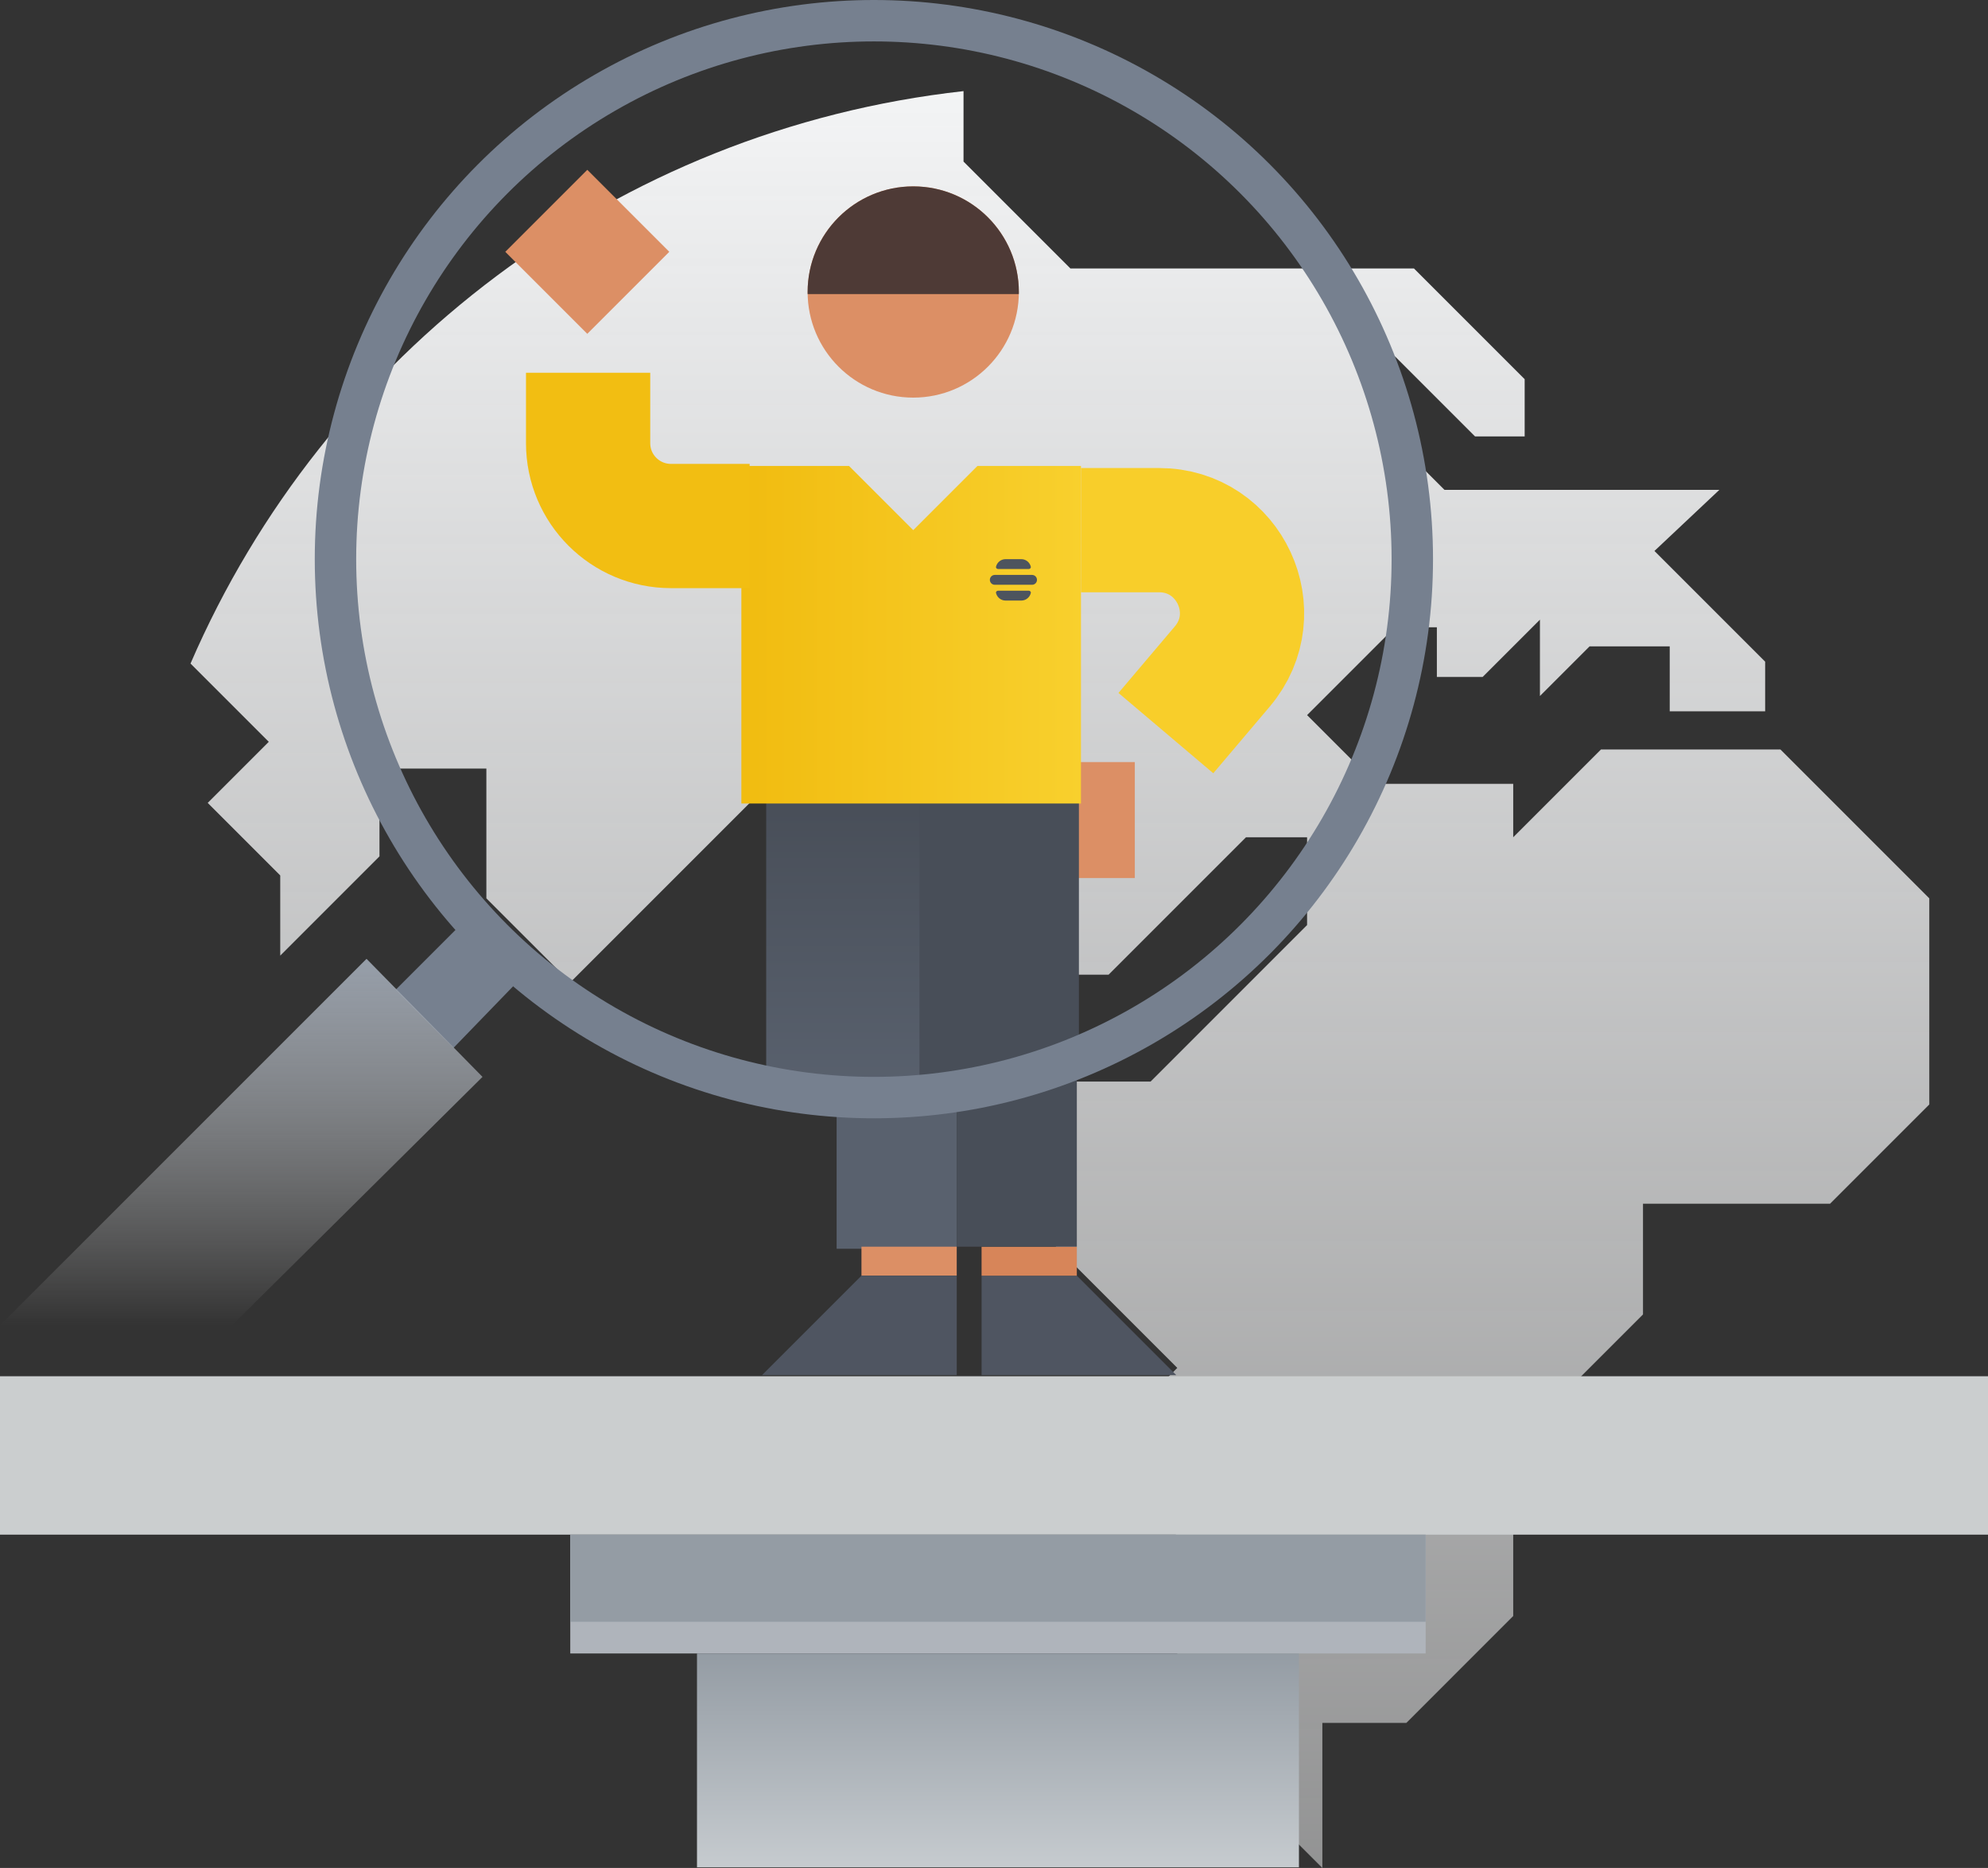 <svg width="480" height="451" viewBox="0 0 480 451" fill="none" xmlns="http://www.w3.org/2000/svg">
<rect x="0" y="0" width="480" height="451" fill="#333333" stroke="none"/>
<path fill-rule="evenodd" clip-rule="evenodd" d="M232.642 22V39.011L258.449 64.818H341.4L368.129 91.547V105.372H356.147L336.792 86.017V106.294L348.773 118.275H415.134L399.465 133.022L426.194 159.751V171.733H403.152V156.064H383.797L371.815 168.046V149.612L357.99 163.437H346.93V151.456H336.792L315.593 172.654L332.183 189.244H365.364V202.148L386.562 180.949H429.881L465.826 216.895V266.665L441.863 290.628H396.7V317.357L365.364 348.694V390.169L339.557 415.976H319.28V451L284.256 415.976V370.814L263.979 350.537L284.256 330.26L241.859 287.863V261.135H277.805L315.593 223.346V202.148H300.846L267.666 235.328H225.269V211.365L257.528 179.106H195.776L137.71 237.171L117.433 216.895V185.558H91.626V206.756L67.663 230.72V211.365L50.151 193.853L64.898 179.106L46 160.208C78.254 85.59 148.668 31.321 232.642 22Z" fill="url(#paint0_linear_3030_6902)"/>
<rect y="332.278" width="480" height="38.247" fill="#CBCECF"/>
<rect x="137.688" y="370.525" width="206.534" height="28.685" fill="#AFB4BB"/>
<rect x="168.289" y="399.21" width="145.339" height="51.633" fill="url(#paint1_linear_3030_6902)"/>
<rect x="137.688" y="370.525" width="206.534" height="21.036" fill="#949CA4"/>
<rect x="246" y="184" width="28" height="28" fill="#DC8F65"/>
<path d="M202 301.5V267H231V301.5H202Z" fill="#59616E"/>
<path d="M208 308V301H231V308H208Z" fill="#DC8F65"/>
<path d="M184 332L208 308H231V332H184Z" fill="#4F5561"/>
<path d="M284 332L260 308H237V332H284Z" fill="#4F5561"/>
<path d="M237 308V301H260V308H237Z" fill="#D78559"/>
<path d="M231 301V260H260V301H231Z" fill="#484E58"/>
<path d="M185 264V192.5H223.5V264H185Z" fill="url(#paint2_linear_3030_6902)"/>
<path d="M222 264V192.5H260.5V258L222 264Z" fill="#484E58"/>
<path d="M179 194V112.5H205L220.5 128L236 112.5H261V194H179Z" fill="url(#paint3_linear_3030_6902)"/>
<path fill-rule="evenodd" clip-rule="evenodd" d="M240.991 137.381C240.677 137.381 240.415 137.122 240.489 136.817C240.741 135.774 241.677 135 242.792 135H246.584C247.699 135 248.635 135.774 248.887 136.817C248.961 137.122 248.699 137.381 248.385 137.381H240.991ZM240.49 143.183C240.417 142.878 240.678 142.619 240.992 142.619H248.387C248.701 142.619 248.962 142.878 248.888 143.183C248.636 144.226 247.701 145 246.585 145H242.793C241.678 145 240.743 144.226 240.49 143.183ZM240.185 138.809C239.531 138.809 239 139.342 239 140C239 140.657 239.531 141.19 240.185 141.19H249.191C249.845 141.19 250.376 140.657 250.376 140C250.376 139.342 249.845 138.809 249.191 138.809H240.185Z" fill="#4D545E"/>
<path d="M261 128H279.852C296.884 128 306.121 147.929 295.114 160.926L281.5 177" stroke="#F8CE2A" stroke-width="30"/>
<path d="M142 90V107C142 118.046 150.954 127 162 127H181" stroke="#F2BE12" stroke-width="30"/>
<rect x="122" y="60.799" width="28" height="28" transform="rotate(-45 122 60.799)" fill="#DC8F65"/>
<circle cx="220.5" cy="70.5" r="25.5" fill="#DC8F65"/>
<path fill-rule="evenodd" clip-rule="evenodd" d="M245.995 71H195.005C195.002 70.834 195 70.667 195 70.5C195 56.417 206.417 45 220.5 45C234.583 45 246 56.417 246 70.5C246 70.667 245.998 70.834 245.995 71Z" fill="#4E3A36"/>
<path d="M95.5 239L110 224.5L124.5 237.5L109.5 253L95.5 239Z" fill="#76808F"/>
<path d="M0 320L88.5 231.5L116.5 260L56 320H0Z" fill="url(#paint4_linear_3030_6902)"/>
<circle cx="211" cy="135" r="130" stroke="#76808F" stroke-width="10"/>
<defs>
<linearGradient id="paint0_linear_3030_6902" x1="255.913" y1="22" x2="255.913" y2="451" gradientUnits="userSpaceOnUse">
<stop stop-color="#F3F4F5"/>
<stop offset="1" stop-color="#F3F4F5" stop-opacity="0.5"/>
</linearGradient>
<linearGradient id="paint1_linear_3030_6902" x1="240.958" y1="399.21" x2="240.958" y2="450.844" gradientUnits="userSpaceOnUse">
<stop stop-color="#949CA4"/>
<stop offset="1" stop-color="#C6CBCF"/>
</linearGradient>
<linearGradient id="paint2_linear_3030_6902" x1="204.25" y1="192.5" x2="204.25" y2="264" gradientUnits="userSpaceOnUse">
<stop stop-color="#484E58"/>
<stop offset="1" stop-color="#59616E"/>
</linearGradient>
<linearGradient id="paint3_linear_3030_6902" x1="179" y1="148.5" x2="261" y2="148.5" gradientUnits="userSpaceOnUse">
<stop stop-color="#F1BC10"/>
<stop offset="1" stop-color="#F8D02D"/>
</linearGradient>
<linearGradient id="paint4_linear_3030_6902" x1="58.25" y1="231.5" x2="58.25" y2="320" gradientUnits="userSpaceOnUse">
<stop stop-color="#969EA9"/>
<stop offset="1" stop-color="#D9D9D9" stop-opacity="0"/>
</linearGradient>
</defs>
</svg>
